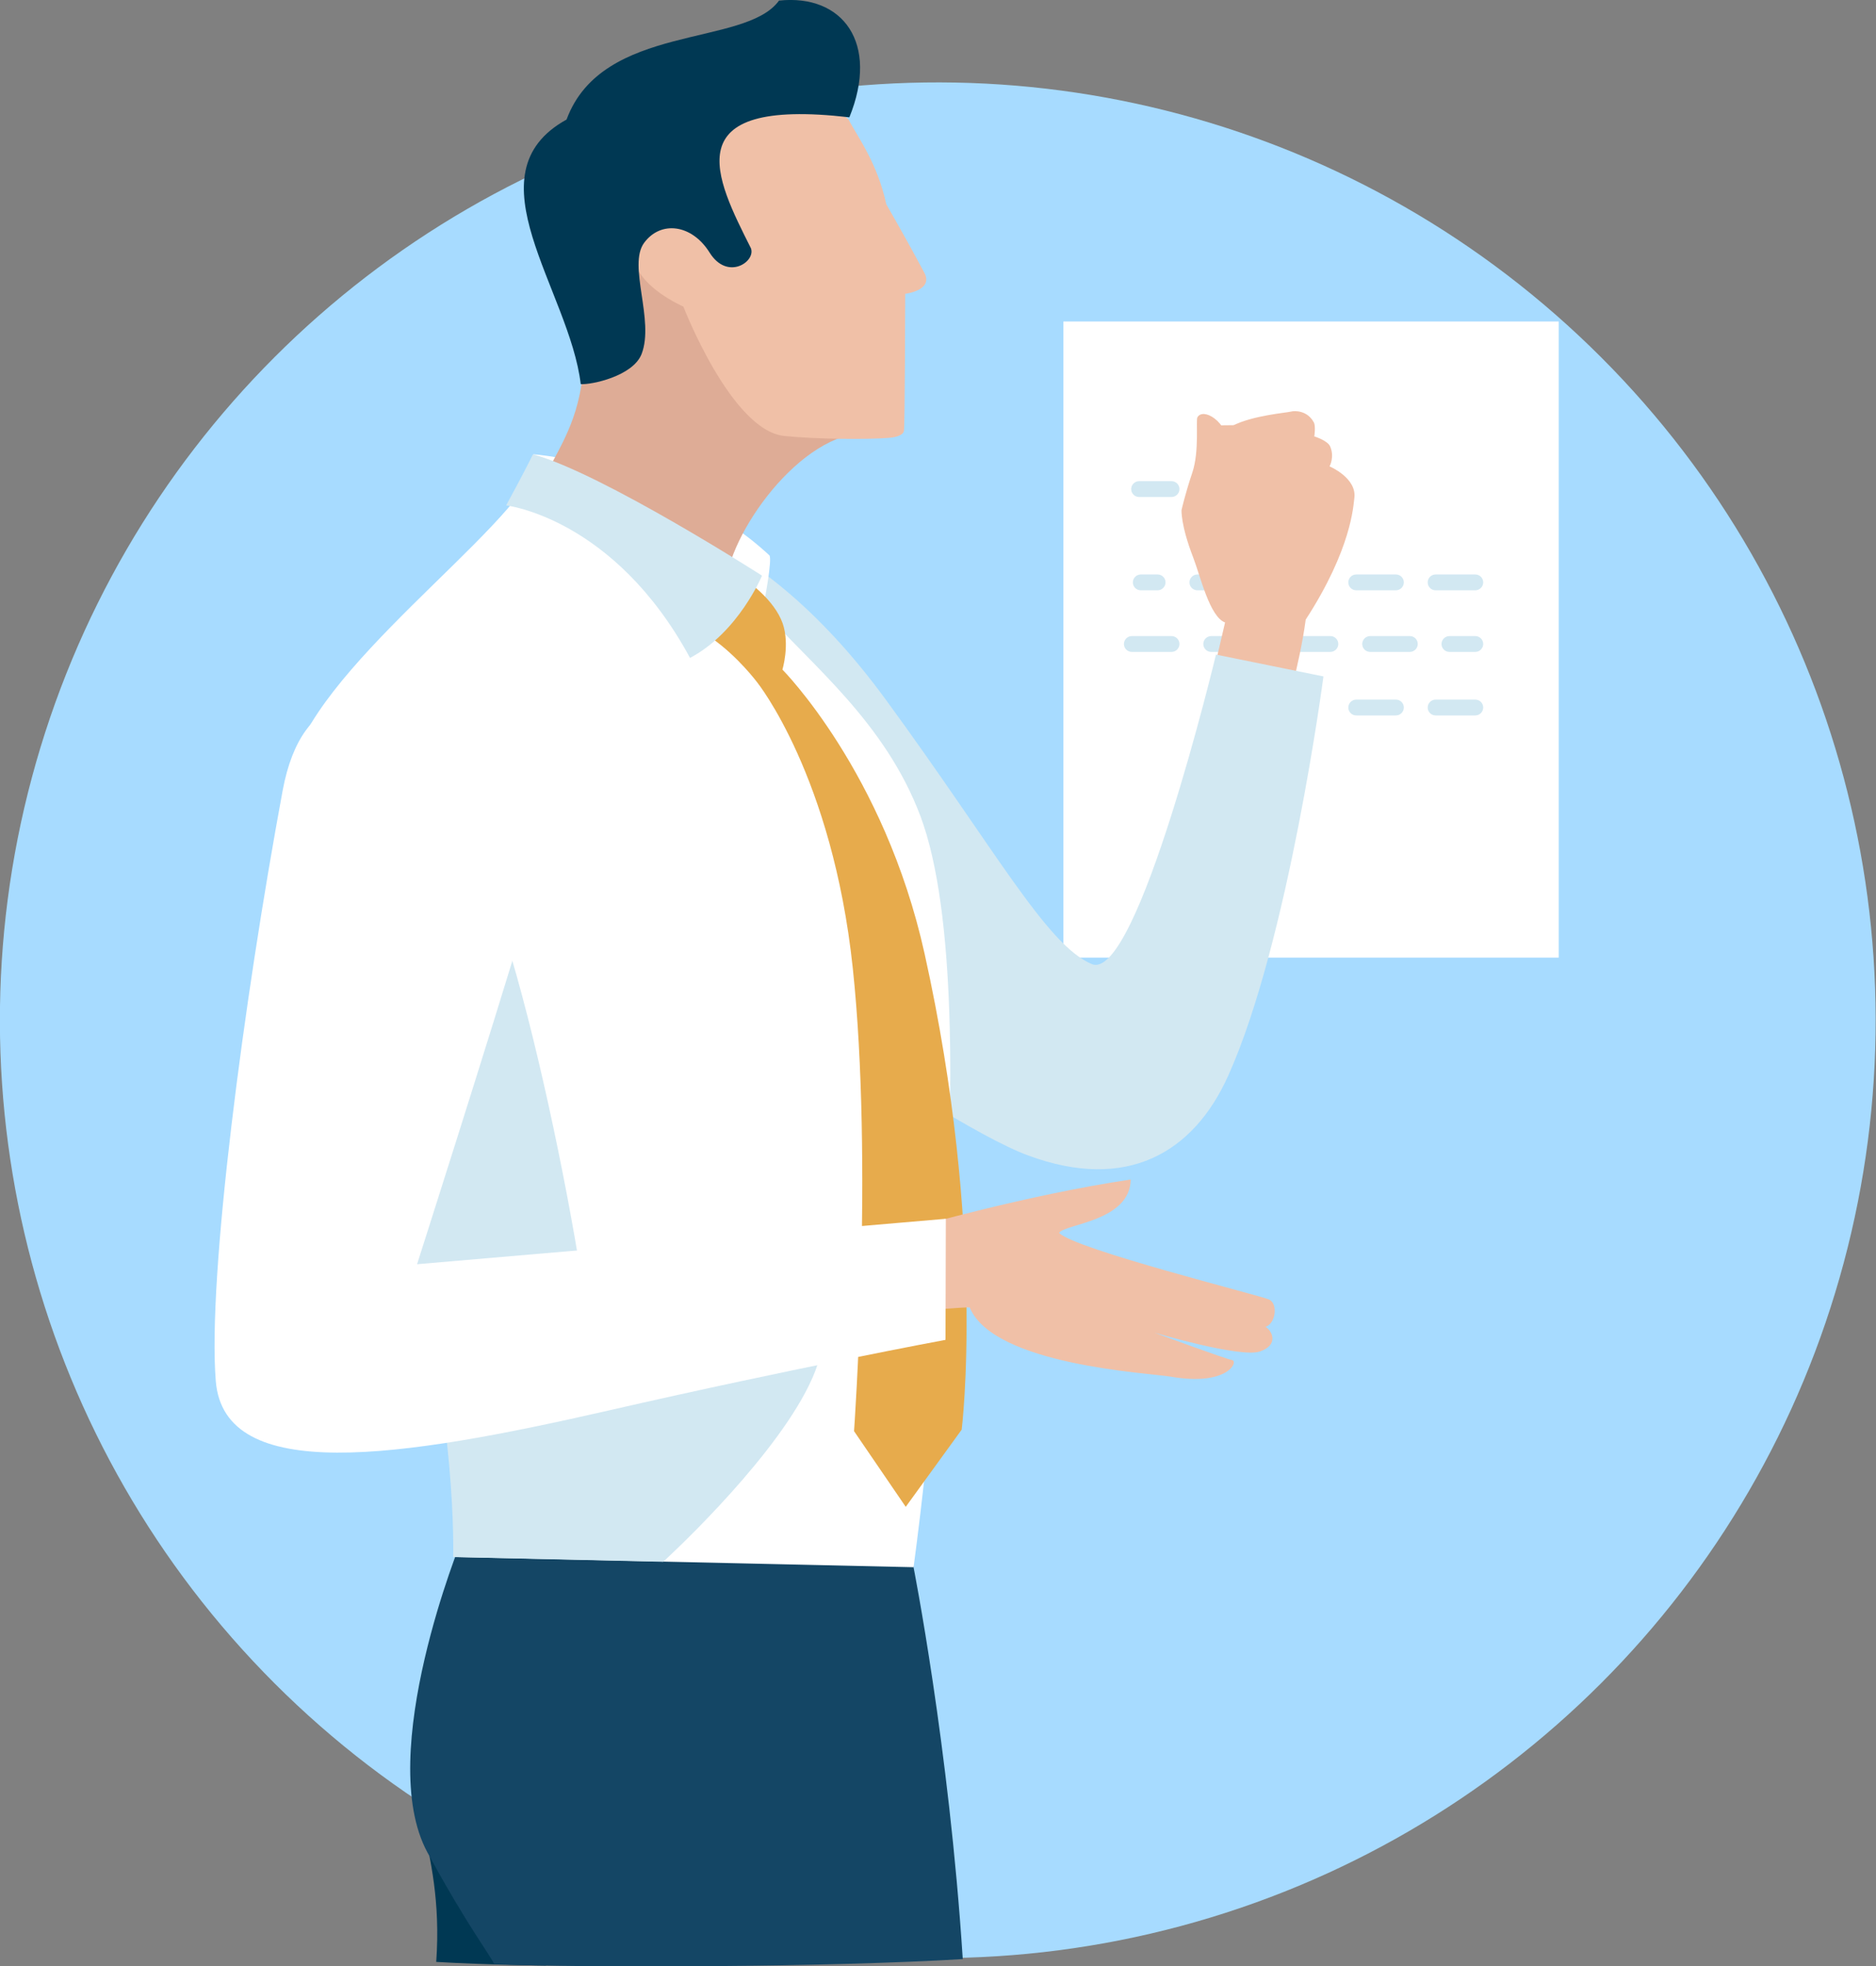 <svg viewBox="0 0 225 235.83" xmlns="http://www.w3.org/2000/svg"><rect x="0" y="0" width="225" height="235.83" fill="#808080" stroke="none"/><circle cx="112.5" cy="122.37" fill="#a7dbff" r="112.5" transform="matrix(.707 -.707 .707 .707 -53.58 115.39)"/><path d="m127.54 38.56h59.41v76.3h-59.41z" fill="#fff"/><g fill="#d2e8f2"><path d="m176.94 70.8h-4.76c-.53 0-.95-.43-.95-.95s.43-.95.95-.95h4.76c.53 0 .95.43.95.95s-.43.95-.95.95zm-9.52 0h-4.76c-.53 0-.95-.43-.95-.95s.43-.95.95-.95h4.76c.53 0 .95.43.95.95s-.43.95-.95.95zm-9.53 0h-4.76c-.53 0-.95-.43-.95-.95s.43-.95.95-.95h4.76c.53 0 .95.43.95.95s-.43.95-.95.95zm-9.52 0h-4.76c-.53 0-.95-.43-.95-.95s.43-.95.95-.95h4.76c.53 0 .95.43.95.95s-.43.95-.95.95zm-9.53 0h-2.02c-.53 0-.95-.43-.95-.95s.43-.95.95-.95h2.02c.53 0 .95.43.95.95s-.43.95-.95.95z"/><path d="m150.03 59.61h-4.76c-.53 0-.95-.43-.95-.95s.43-.95.95-.95h4.76c.53 0 .95.43.95.95s-.43.95-.95.95zm-9.52 0h-3.89c-.53 0-.95-.43-.95-.95s.43-.95.95-.95h3.89c.53 0 .95.43.95.95s-.43.95-.95.95z"/><path d="m176.94 78.19h-3.1c-.53 0-.95-.43-.95-.95s.43-.95.95-.95h3.1c.53 0 .95.43.95.95s-.43.95-.95.95zm-7.85 0h-4.76c-.53 0-.95-.43-.95-.95s.43-.95.95-.95h4.76c.53 0 .95.43.95.95s-.43.95-.95.95zm-9.53 0h-4.76c-.53 0-.95-.43-.95-.95s.43-.95.95-.95h4.76c.53 0 .95.43.95.95s-.43.95-.95.95zm-9.53 0h-4.76c-.53 0-.95-.43-.95-.95s.43-.95.95-.95h4.76c.53 0 .95.43.95.95s-.43.95-.95.95zm-9.52 0h-4.76c-.53 0-.95-.43-.95-.95s.43-.95.95-.95h4.76c.53 0 .95.43.95.95s-.43.95-.95.95z"/><path d="m176.94 85.81h-4.76c-.53 0-.95-.43-.95-.95s.43-.95.95-.95h4.76c.53 0 .95.43.95.95s-.43.95-.95.95zm-9.52 0h-4.76c-.53 0-.95-.43-.95-.95s.43-.95.95-.95h4.76c.53 0 .95.43.95.95s-.43.95-.95.95z"/></g><path d="m159.46 55.94s.63-1.11.07-2.4c-.31-.71-1.9-1.2-1.9-1.2s.19-1.21-.05-1.67c-.76-1.43-2.26-1.44-2.77-1.3s-4.55.45-6.98 1.69c-.16 1.61.91 2.94 1.76 2.89-.14.27-.83.53-.16 1.96.43.91.93 1.36.93 1.36s-.11 1.58 1.13 2.68c.77.68 5.13 0 5.43.07.57 1.37.62 1.84.19 3.1-1.16 2.73-3.7 4.27-6.76 3.66-.02-.47-.16-4.42-3.33-7.1-.17-1.5.7-3.96.49-5.96-.35-3.31-3.25-4.86-3.9-3.66-.2.36.25 4.05-.6 6.6-.86 2.55-1.3 4.51-1.3 4.51s-.13 1.75 1.41 5.73c.85 2.2 1.96 7.08 3.81 7.76-.46 1.98-2.33 9.98-2.33 9.98l9.35 1.57s1.95-6.58 2.65-11.89c5.53-8.53 5.71-13.72 5.83-14.54.36-2.44-2.96-3.84-2.96-3.84z" fill="#f0c0a7"/><path d="m52.32 235.3c1.02-14.48-4.79-20.15-1.94-29.29 3.29-10.6 9.51-5.48 9.51-5.48l5.58 35.21s-7.06-.07-13.15-.43z" fill="#003853"/><path d="m115.47 234.96c-1.64-25.54-5.94-47.18-5.94-47.18l-54.14-3.14s-10.54 25.72-4.12 37.55c4.85 8.92 7.62 12.44 7.99 13.37 10.57.5 40.52.38 56.21-.59z" fill="#144665"/><path d="m73.98 61.28s15.58-.17 32.24 22.61c13.13 17.94 19.26 29.44 24.72 31.74 5.46 2.29 14.9-37.12 14.9-37.12l12.89 2.62s-4.18 31.73-11.4 47.84c-4.2 9.38-12.23 13.95-23.98 9.63-11.76-4.32-49.43-31.98-49.43-31.98l.06-45.33z" fill="#d2e8f2"/><path d="m109.57 187.97s9.32-67.26.85-90.01c-4.26-11.42-13.29-18.34-18.97-24.85.19-.62 1.22-6.14.82-6.51-11.79-10.91-28.28-12.11-28.28-12.11s-.22 2.65-1.49 4.52c-7.53 10.06-31.4 27.03-27.45 38.29 10.51 29.98 20.58 78.15 20.58 78.15l-1.27 11.29z" fill="#fff"/><path d="m48.85 147.92c6.04 22.15 5.5 38.83 5.5 38.83l25.19.57s48.61-44.26-9.22-30.11c-2.85-20.82-13.54-68.6-17.81-53.68-4.26 14.88-8.56 26.43-3.66 44.39z" fill="#d2e8f2"/><path d="m89.66 69.74s3.19 2.15 4.21 5.03c.88 2.55-.03 5.54-.03 5.54s12.22 12.28 17.05 34.07c7.42 33.42 4.45 57.09 4.45 57.09l-6.71 9.26-6.2-9.08s2.32-32.32-.15-55.53c-2.45-23.04-11.46-34.27-11.46-34.27s-2.27-3.06-5.42-5.28c3.37-4.04 4.28-6.83 4.28-6.83z" fill="#e7ab4c"/><path d="m109.71 147.2s13.5-3.89 25.9-5.73c-.06 5.03-7.92 5.32-8.59 6.4 1.89 1.97 24.05 7.48 25.18 7.99 1.13.52.78 2.91-.42 3.28.79.46 1.65 2.17-.69 2.96s-12.63-2.26-12.63-2.26 8.47 3.14 9.3 3.28-.5 3.18-7.32 2c-2.59-.45-21.28-1.37-24.14-8.31-.79-.03-5.98.4-5.98.4l-.6-10.01z" fill="#f0c0a7"/><path d="m113.44 146.18-63.42 5.45s8.62-26.94 13.1-41.9-24.54-40.16-29.22-14.91c-4.68 25.24-9.03 58.36-8.02 70.82s22.08 9.26 47.12 3.53c22.29-5.11 40.4-8.47 40.4-8.47l.04-14.51z" fill="#fff"/><path d="m79.44 18.64c7.65-5.18 19.2 5.49 24.65 33.27-7.99-.17-16.8 12.1-17.14 18.67-10.32-6.14-19.73-12.47-21.77-13.13 2.48-4.77 4.57-7.62 4.92-14.93s2.65-19.34 9.34-23.88z" fill="#deac96"/><path d="m84.25 28.33s-3.78-6.44-7.47-.88c-3.68 5.56 5.18 9.32 5.18 9.32s5.74 14.86 12.1 15.52c3.81.39 9.87.44 12.52.23.64-.05 1.7-.23 1.83-.82.13-.58.16-16.46.16-16.46s3.43-.4 2.29-2.53c-1.84-3.44-3.08-5.62-4.56-8.21-1.08-4.94-3.31-7.88-4.54-10.18 0 0-11.73-10.33-15.55-5.74-3.83 4.59-1.96 19.75-1.96 19.75z" fill="#f0c0a7"/><path d="m90.06 29.77c.62 1.6-2.81 3.95-4.95.53-2.14-3.43-5.88-3.87-7.86-1.17s1.27 9.27-.3 13.33c-1.03 2.65-6.02 3.71-7.3 3.61-1.33-11.26-13.54-25.2-1.7-31.73 4.29-11.62 21.44-8.64 25.48-14.27 7.65-.81 12.06 5.09 8.44 14-21.11-2.44-16.02 7.31-11.81 15.7z" fill="#003853"/><path d="m91.39 69.05s-2.82 6.79-8.63 9.86c-9.12-16.84-22.06-18.29-22.06-18.29s2.11-3.85 3.22-6.13c8.29 2.26 27.47 14.55 27.47 14.55z" fill="#d2e8f2"/><path d="m145.97 51.05s5.44-.47 8.04 1.42 4.02 6.38 4.49 9.22-5.2 8.98-7.56 8.74-5.67-11.11-5.67-11.11l.71-8.27z" fill="#f0c0a7"/></svg>